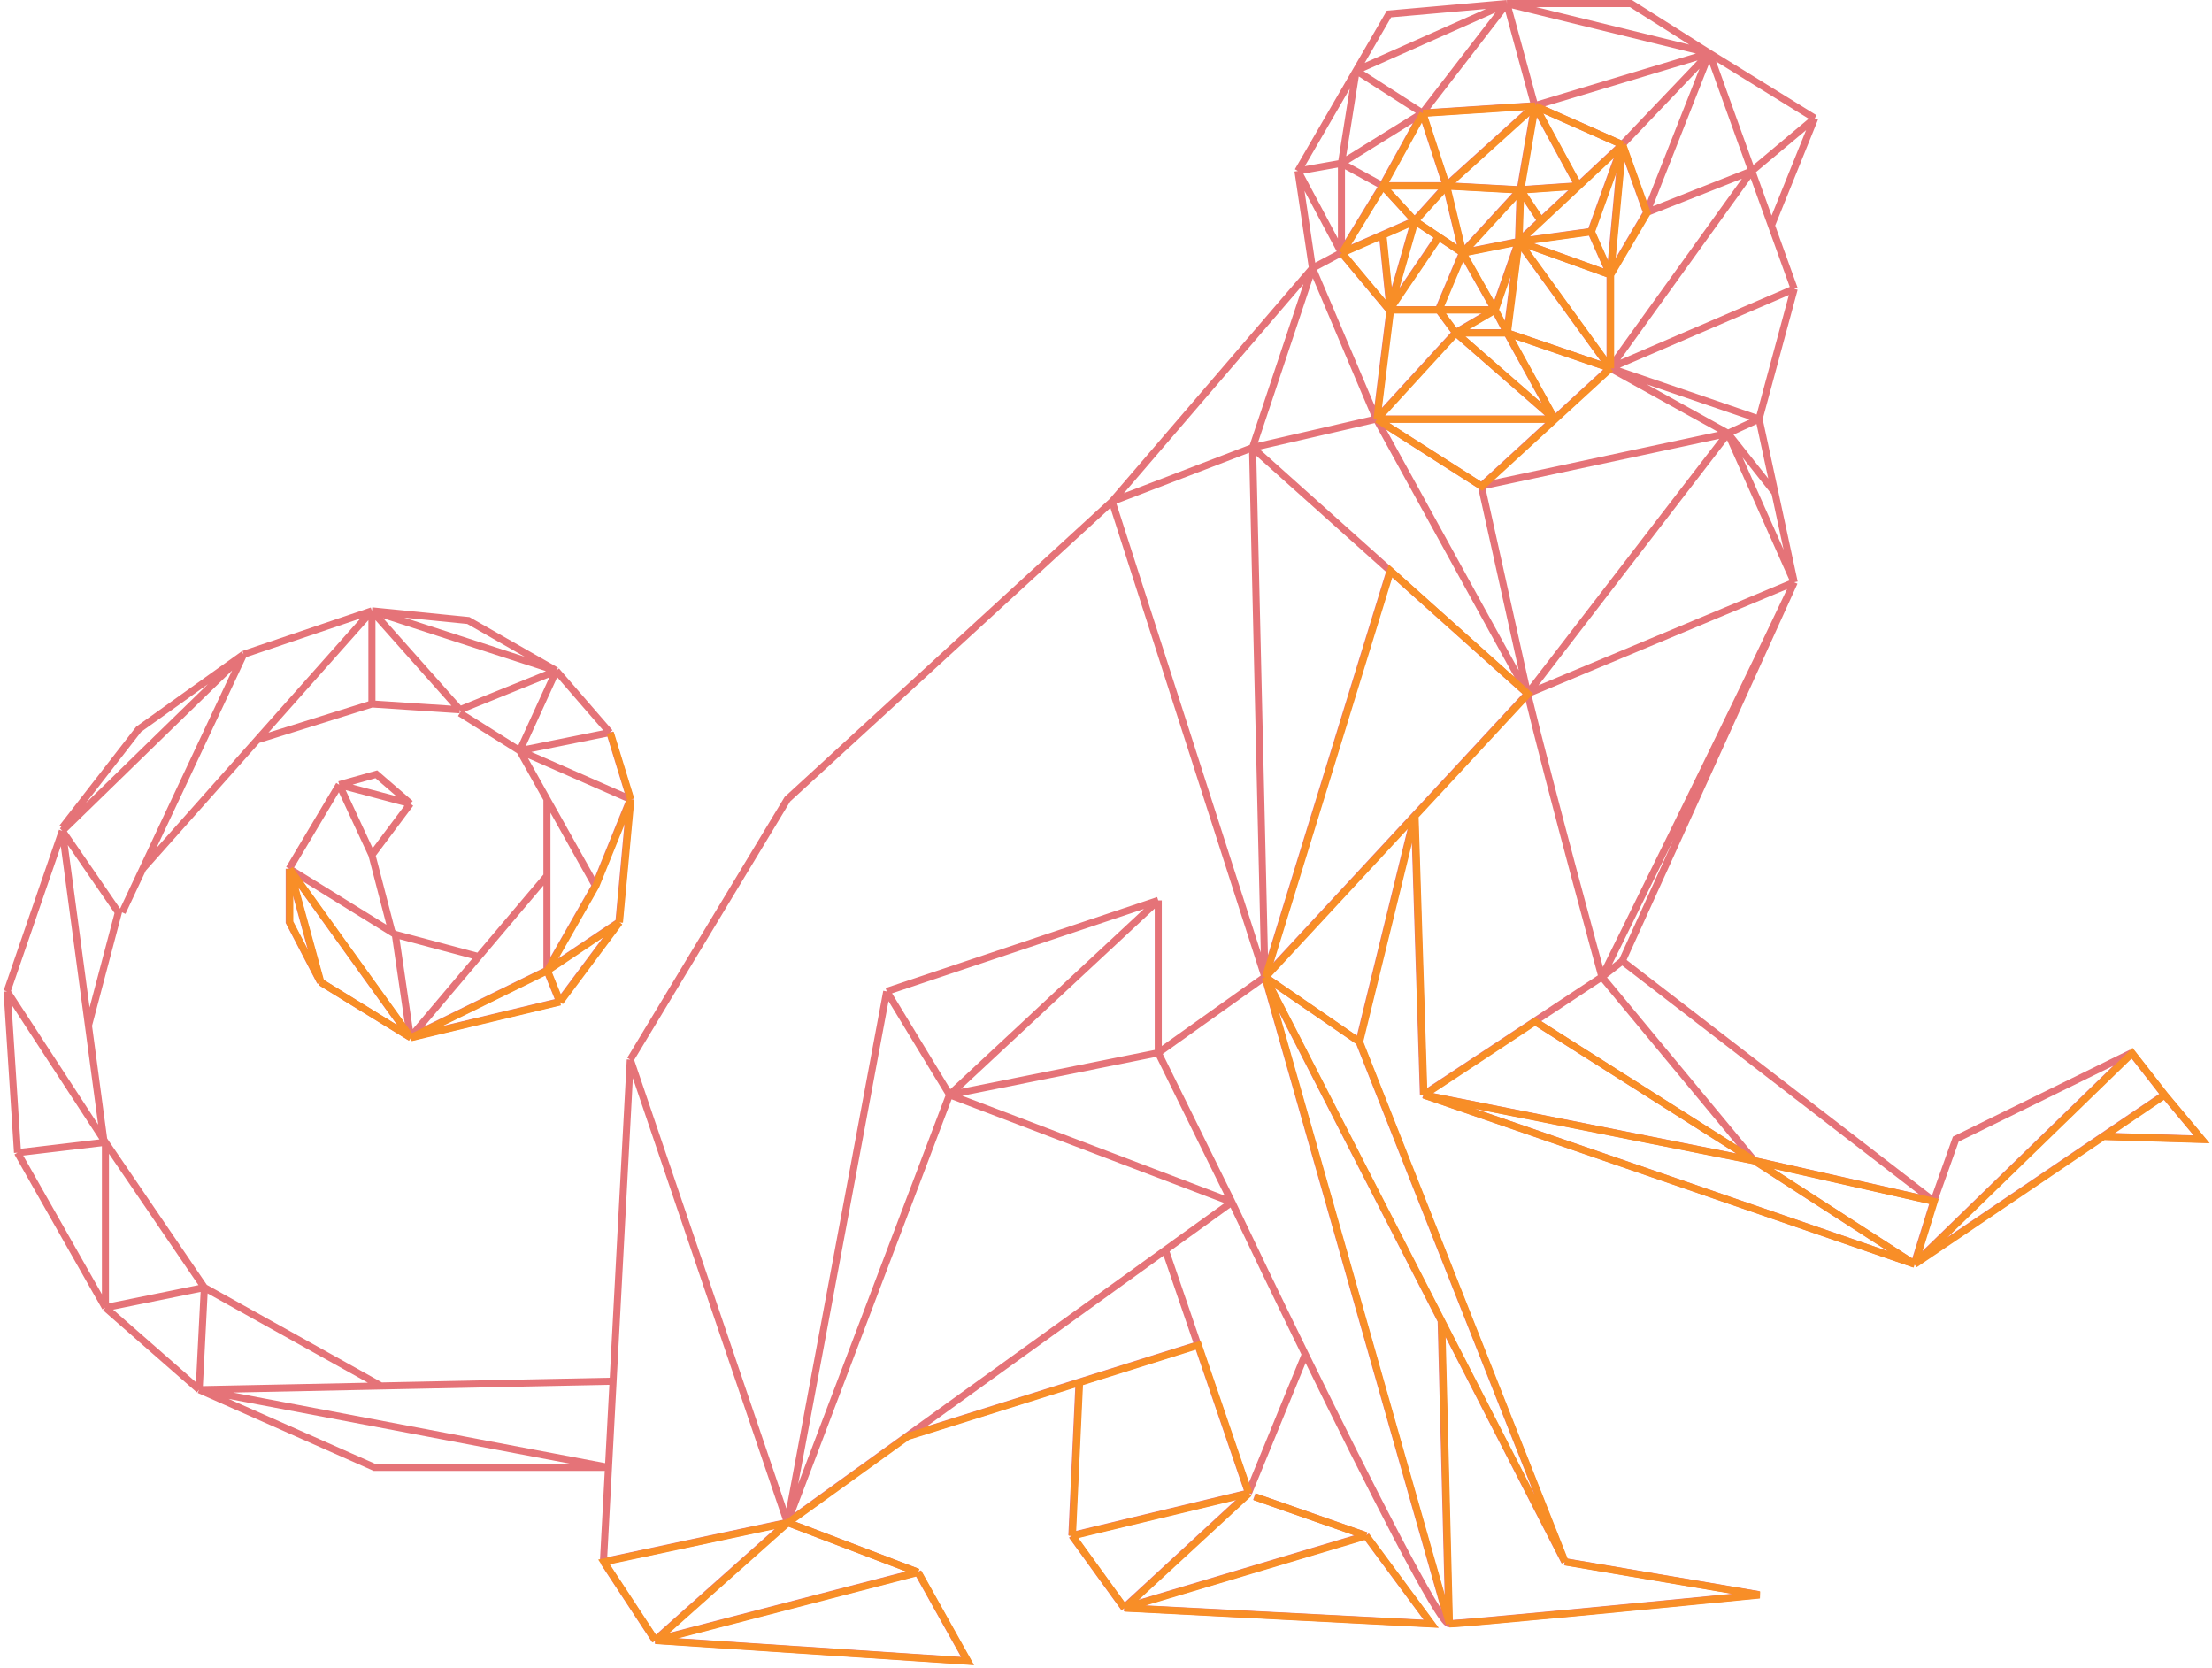 <?xml version="1.0" encoding="UTF-8"?>
<svg xmlns="http://www.w3.org/2000/svg" width="626" height="472" viewBox="0 0 626 472" fill="none">
  <path d="M371.428 75.887L314.715 141.919M371.428 75.887L367.326 48.392M371.428 75.887L389.53 118.578M371.428 75.887L354.474 126.668M371.428 75.887L379.631 71.514M314.715 141.919L222.836 226.153L178.374 299.837M314.715 141.919L354.474 126.668M314.715 141.919L357.974 276.442M178.374 299.837L222.836 430.807M178.374 299.837L173.504 390.849M170.772 441.904L185.374 464.151M170.772 441.904L222.836 430.807M170.772 441.904L172.199 415.229M185.374 464.151L273.752 470L259.697 444.855M185.374 464.151L222.836 430.807M185.374 464.151L259.697 444.855M259.697 444.855L222.836 430.807M222.836 430.807L250.947 280.541M222.836 430.807L268.721 309.786M222.836 430.807L256.689 406.416M348.622 340.178L268.721 309.786M348.622 340.178L327.786 297.924M348.622 340.178L329.809 353.733M348.622 340.178C354.267 352.049 361.681 367.466 369.405 383.251M410.039 459.45C413.801 459.45 470.124 453.984 497.816 451.251L442.798 441.904M410.039 459.45L407.854 373.74M410.039 459.45L357.974 276.442M410.039 459.45C407.4 459.45 387.548 420.332 369.405 383.251M442.798 441.904L384.608 294.754M442.798 441.904L407.854 373.74M357.974 276.442L400.307 230.799M357.974 276.442L354.474 126.668M357.974 276.442L393.386 161.488M357.974 276.442L384.608 294.754M357.974 276.442L407.854 373.74M357.974 276.442L327.786 297.924M432.297 196.307C438.733 223.019 453.353 276.442 453.353 276.442M432.297 196.307L400.307 230.799M432.297 196.307L489.011 122.623M432.297 196.307L507.769 164.767M432.297 196.307L393.386 161.488M432.297 196.307L389.53 118.578M432.297 196.307L419.227 137.546M453.353 276.442C453.353 276.442 490.214 201.992 507.769 164.767M453.353 276.442L496.448 328.425M453.353 276.442L459.095 271.96M453.353 276.442L434.321 289M507.769 164.767L489.011 122.623M507.769 164.767L459.095 271.96M507.769 164.767L502.303 139.404M489.011 122.623L497.816 118.578M489.011 122.623L419.227 137.546M489.011 122.623L502.303 139.404M489.011 122.623L455.65 104.147M497.816 118.578L507.769 81.736M497.816 118.578L502.303 139.404M497.816 118.578L455.65 104.147M507.769 81.736L455.65 104.147M507.769 81.736L501.314 63.807M483.76 15.048L461.556 1H426.446M483.76 15.048L434.321 29.916M483.76 15.048L426.446 1M483.76 15.048L459.095 40.903M483.76 15.048L465.986 60.144M483.76 15.048L495.765 48.392M483.76 15.048L513.566 33.469M426.446 1L393.085 3.952L383.802 19.968M426.446 1L434.321 29.916M426.446 1L402.546 31.993M426.446 1L383.802 19.968M367.326 48.392L383.802 19.968M367.326 48.392L379.631 46.206M367.326 48.392L379.631 71.514M496.448 328.425L547.255 339.904M496.448 328.425L541.731 357.67M496.448 328.425L402.82 309.786M496.448 328.425L434.321 289M547.255 339.904L459.095 271.96M547.255 339.904L541.731 357.67M547.255 339.904L553.49 322.358L603.257 297.924M402.82 309.786L400.307 230.799M402.82 309.786L541.731 357.67M402.82 309.786L434.321 289M400.307 230.799L384.608 294.754M541.731 357.67L603.257 297.924M541.731 357.67L595.163 321.516M603.257 297.924L612.5 309.786M612.5 309.786L623 322.358L595.163 321.516M612.5 309.786L595.163 321.516M354.474 126.668L393.386 161.488M354.474 126.668L389.53 118.578M389.53 118.578L419.227 137.546M389.53 118.578H439.912M389.53 118.578L411.898 94.144M389.53 118.578L393.386 87.639L391.226 66.441M419.227 137.546L439.912 118.578M250.947 280.541L268.721 309.786M250.947 280.541L327.786 254.796M268.721 309.786L327.786 297.924M268.721 309.786L327.786 254.796M327.786 297.924V254.796M329.809 353.733L338.988 380.573M329.809 353.733L256.689 406.416M353.326 422.499L369.405 383.251M353.326 422.499L338.988 380.573M353.326 422.499L303.339 434.524M353.326 422.499L318.106 454.968M338.988 380.573L305.363 391.132M256.689 406.416L305.363 391.132M305.363 391.132L303.339 434.524M303.339 434.524L318.106 454.968M318.106 454.968L386.522 434.524M318.106 454.968L404.953 459.45L386.522 434.524M354.966 423.483L386.522 434.524M434.321 29.916L459.095 40.903M434.321 29.916L446.626 52.554M434.321 29.916L402.546 31.993M434.321 29.916L409.273 52.554M434.321 29.916L430.219 53.694M459.095 40.903L465.986 60.144M459.095 40.903L455.65 77.691M459.095 40.903L450.236 65.501M459.095 40.903L446.626 52.554M465.986 60.144L455.65 77.691M465.986 60.144L495.765 48.392M455.65 77.691V104.147M455.65 77.691L450.236 65.501M455.65 77.691L429.727 68.344M495.765 48.392L455.65 104.147M495.765 48.392L501.314 63.807M495.765 48.392L513.566 33.469M455.65 104.147L429.727 68.344M455.65 104.147L439.912 118.578M455.65 104.147L426.446 94.144M450.236 65.501L429.727 68.344M429.727 68.344L436.016 62.467M429.727 68.344L413.867 71.514M429.727 68.344L430.219 53.694M429.727 68.344L423 87.639M429.727 68.344L426.446 94.144M436.016 62.467L446.626 52.554M436.016 62.467L430.219 53.694M446.626 52.554L430.219 53.694M402.546 31.993L383.802 19.968M402.546 31.993L379.631 46.206M402.546 31.993L391.226 52.554M402.546 31.993L409.273 52.554M383.802 19.968L379.631 46.206M379.631 46.206V71.514M379.631 46.206L391.226 52.554M379.631 71.514L391.226 52.554M379.631 71.514L393.085 87.639M379.631 71.514L391.226 66.441M439.912 118.578L411.898 94.144M439.912 118.578L426.446 94.144M391.226 52.554H409.273M391.226 52.554L400.307 62.467M409.273 52.554L400.307 62.467M409.273 52.554L430.219 53.694M409.273 52.554L413.867 71.514M400.307 62.467L391.226 66.441M400.307 62.467L393.085 87.639M400.307 62.467L407.087 66.991M430.219 53.694L413.867 71.514M413.867 71.514L407.087 66.991M413.867 71.514L407.087 87.639M413.867 71.514L423 87.639M393.085 87.639L407.087 66.991M393.085 87.639H407.087M407.087 87.639H423M407.087 87.639L411.898 94.144M423 87.639L411.898 94.144M423 87.639L426.446 94.144M411.898 94.144H426.446M513.566 33.469L501.314 63.807M173.504 390.849L172.199 415.229M173.504 390.849L107.824 392.198M56.361 393.255L172.199 415.229M56.361 393.255L57.838 364.338M56.361 393.255L107.824 392.198M56.361 393.255L29.837 370.023M56.361 393.255L105.965 415.229H172.199M57.838 364.338L107.824 392.198M57.838 364.338L29.837 370.023M57.838 364.338L29.837 323.233M29.837 370.023V323.233M29.837 370.023L4.953 326.184M29.837 323.233L4.953 326.184M29.837 323.233L29.359 322.5M4.953 326.184L2 280.541M2 280.541L29.359 322.5M2 280.541L17.641 235.117M29.359 322.5L25.03 290.217M17.641 235.117L33.501 258.185L25.03 290.217M17.641 235.117L25.03 290.217M17.641 235.117L68.94 185.156M34.595 258.185L40.405 245.831M68.94 185.156L39.244 206.365L17.641 234.188M68.94 185.156L105.254 172.857M68.94 185.156L40.405 245.831M105.254 172.857L72.829 209.344M105.254 172.857V199.204M105.254 172.857L130.138 200.844M105.254 172.857L157.428 189.803M105.254 172.857L132.544 175.59L157.428 189.803M40.405 245.831L72.829 209.344M72.829 209.344L105.254 199.204M105.254 199.204L130.138 200.844M130.138 200.844L157.428 189.803M157.428 189.803L147.091 212.433M157.428 189.803L172.577 207.294M130.138 201.774L147.091 212.433M147.091 212.433L172.577 207.294M147.091 212.433L178.374 226.153M147.091 212.433L154.781 226.153M172.577 207.294L178.374 226.153M178.374 226.153L168.475 250.587M178.374 226.153L175.147 260.918M168.475 250.587L154.781 226.153M168.475 250.587L154.781 274.583M154.781 226.153V247.854M154.781 274.583L175.147 260.918M154.781 274.583L158.357 283.439M154.781 274.583L116.137 293.551M154.781 274.583V247.854M175.147 260.918L158.357 283.439M158.357 283.439L116.137 293.551M116.137 293.551L111.871 264.416M116.137 293.551L135.459 270.702M116.137 293.551L81.847 245.831M116.137 293.551L90.652 277.863M154.781 247.854L135.459 270.702M111.871 264.416L135.459 270.702M111.871 264.416L110.942 263.841M81.847 245.831L90.652 277.863M81.847 245.831V260.918L90.652 277.863M81.847 245.831L96.011 222.053M81.847 245.831L110.942 263.841M96.011 222.053L105.254 241.95M96.011 222.053L116.137 227.41M96.011 222.053L106.512 219.101L116.137 227.41M110.942 263.841L105.254 241.95M105.254 241.95L116.137 227.41" stroke="#E57378" stroke-width="2"></path>
  <path d="M185.527 464.235L170.925 441.988L222.99 430.891M185.527 464.235L273.906 470.084L259.85 444.939M185.527 464.235L222.99 430.891M185.527 464.235L259.85 444.939M259.85 444.939L222.99 430.891M222.99 430.891L256.843 406.5L305.516 391.216M410.192 459.534C413.955 459.534 470.278 454.068 497.969 451.335L442.951 441.988M410.192 459.534L408.007 373.824M410.192 459.534L358.128 276.526M442.951 441.988L384.761 294.837M442.951 441.988L408.007 373.824M358.128 276.526L400.46 230.883M358.128 276.526L393.539 161.571L432.451 196.391L400.46 230.883M358.128 276.526L384.761 294.837M358.128 276.526L408.007 373.824M496.602 328.509L547.408 339.988L541.885 357.753M496.602 328.509L541.885 357.753M496.602 328.509L402.973 309.869M496.602 328.509L434.474 289.084L402.973 309.869M402.973 309.869L400.46 230.883M402.973 309.869L541.885 357.753M400.46 230.883L384.761 294.837M541.885 357.753L603.41 298.008L612.653 309.869M541.885 357.753L595.316 321.6M612.653 309.869L623.153 322.442L595.316 321.6M612.653 309.869L595.316 321.6M389.683 118.662L419.38 137.629L440.065 118.662M389.683 118.662H440.065M389.683 118.662L412.052 94.228M389.683 118.662L393.539 87.723L391.379 66.525M353.479 422.583L339.141 380.657L305.516 391.216M353.479 422.583L303.493 434.608M353.479 422.583L318.259 455.052M305.516 391.216L303.493 434.608M303.493 434.608L318.259 455.052M318.259 455.052L386.676 434.608M318.259 455.052L405.106 459.534L386.676 434.608M355.12 423.566L386.676 434.608M434.474 30L459.249 40.987M434.474 30L446.779 52.638M434.474 30L402.7 32.077M434.474 30L409.426 52.638M434.474 30L430.373 53.778M459.249 40.987L466.14 60.228L455.803 77.775M459.249 40.987L455.803 77.775M459.249 40.987L450.389 65.585M459.249 40.987L446.779 52.638M455.803 77.775V104.231M455.803 77.775L450.389 65.585M455.803 77.775L429.88 68.427M455.803 104.231L429.88 68.427M455.803 104.231L440.065 118.662M455.803 104.231L426.599 94.228M450.389 65.585L429.88 68.427M429.88 68.427L436.17 62.551M429.88 68.427L414.02 71.598M429.88 68.427L430.373 53.778M429.88 68.427L423.154 87.723M429.88 68.427L426.599 94.228M436.17 62.551L446.779 52.638M436.17 62.551L430.373 53.778M446.779 52.638L430.373 53.778M402.7 32.077L391.379 52.638M402.7 32.077L409.426 52.638M379.785 71.598L391.379 52.638M379.785 71.598L393.238 87.723M379.785 71.598L391.379 66.525M440.065 118.662L412.052 94.228M440.065 118.662L426.599 94.228M391.379 52.638H409.426M391.379 52.638L400.46 62.551M409.426 52.638L400.46 62.551M409.426 52.638L430.373 53.778M409.426 52.638L414.02 71.598M400.46 62.551L391.379 66.525M400.46 62.551L393.238 87.723M400.46 62.551L407.24 67.074M430.373 53.778L414.02 71.598M414.02 71.598L407.24 67.074M414.02 71.598L407.24 87.723M414.02 71.598L423.154 87.723M393.238 87.723L407.24 67.074M393.238 87.723H407.24M407.24 87.723H423.154M407.24 87.723L412.052 94.228M423.154 87.723L412.052 94.228M423.154 87.723L426.599 94.228M412.052 94.228H426.599M172.73 207.378L178.527 226.237M178.527 226.237L168.628 250.671L154.934 274.667M178.527 226.237L175.3 261.002M154.934 274.667L175.3 261.002M154.934 274.667L158.511 283.522M154.934 274.667L116.29 293.635M175.3 261.002L158.511 283.522M158.511 283.522L116.29 293.635M116.29 293.635L82 245.915M116.29 293.635L90.805 277.947M82 245.915L90.805 277.947M82 245.915V261.002L90.805 277.947" stroke="#F88E27" stroke-width="2"></path>
</svg>
